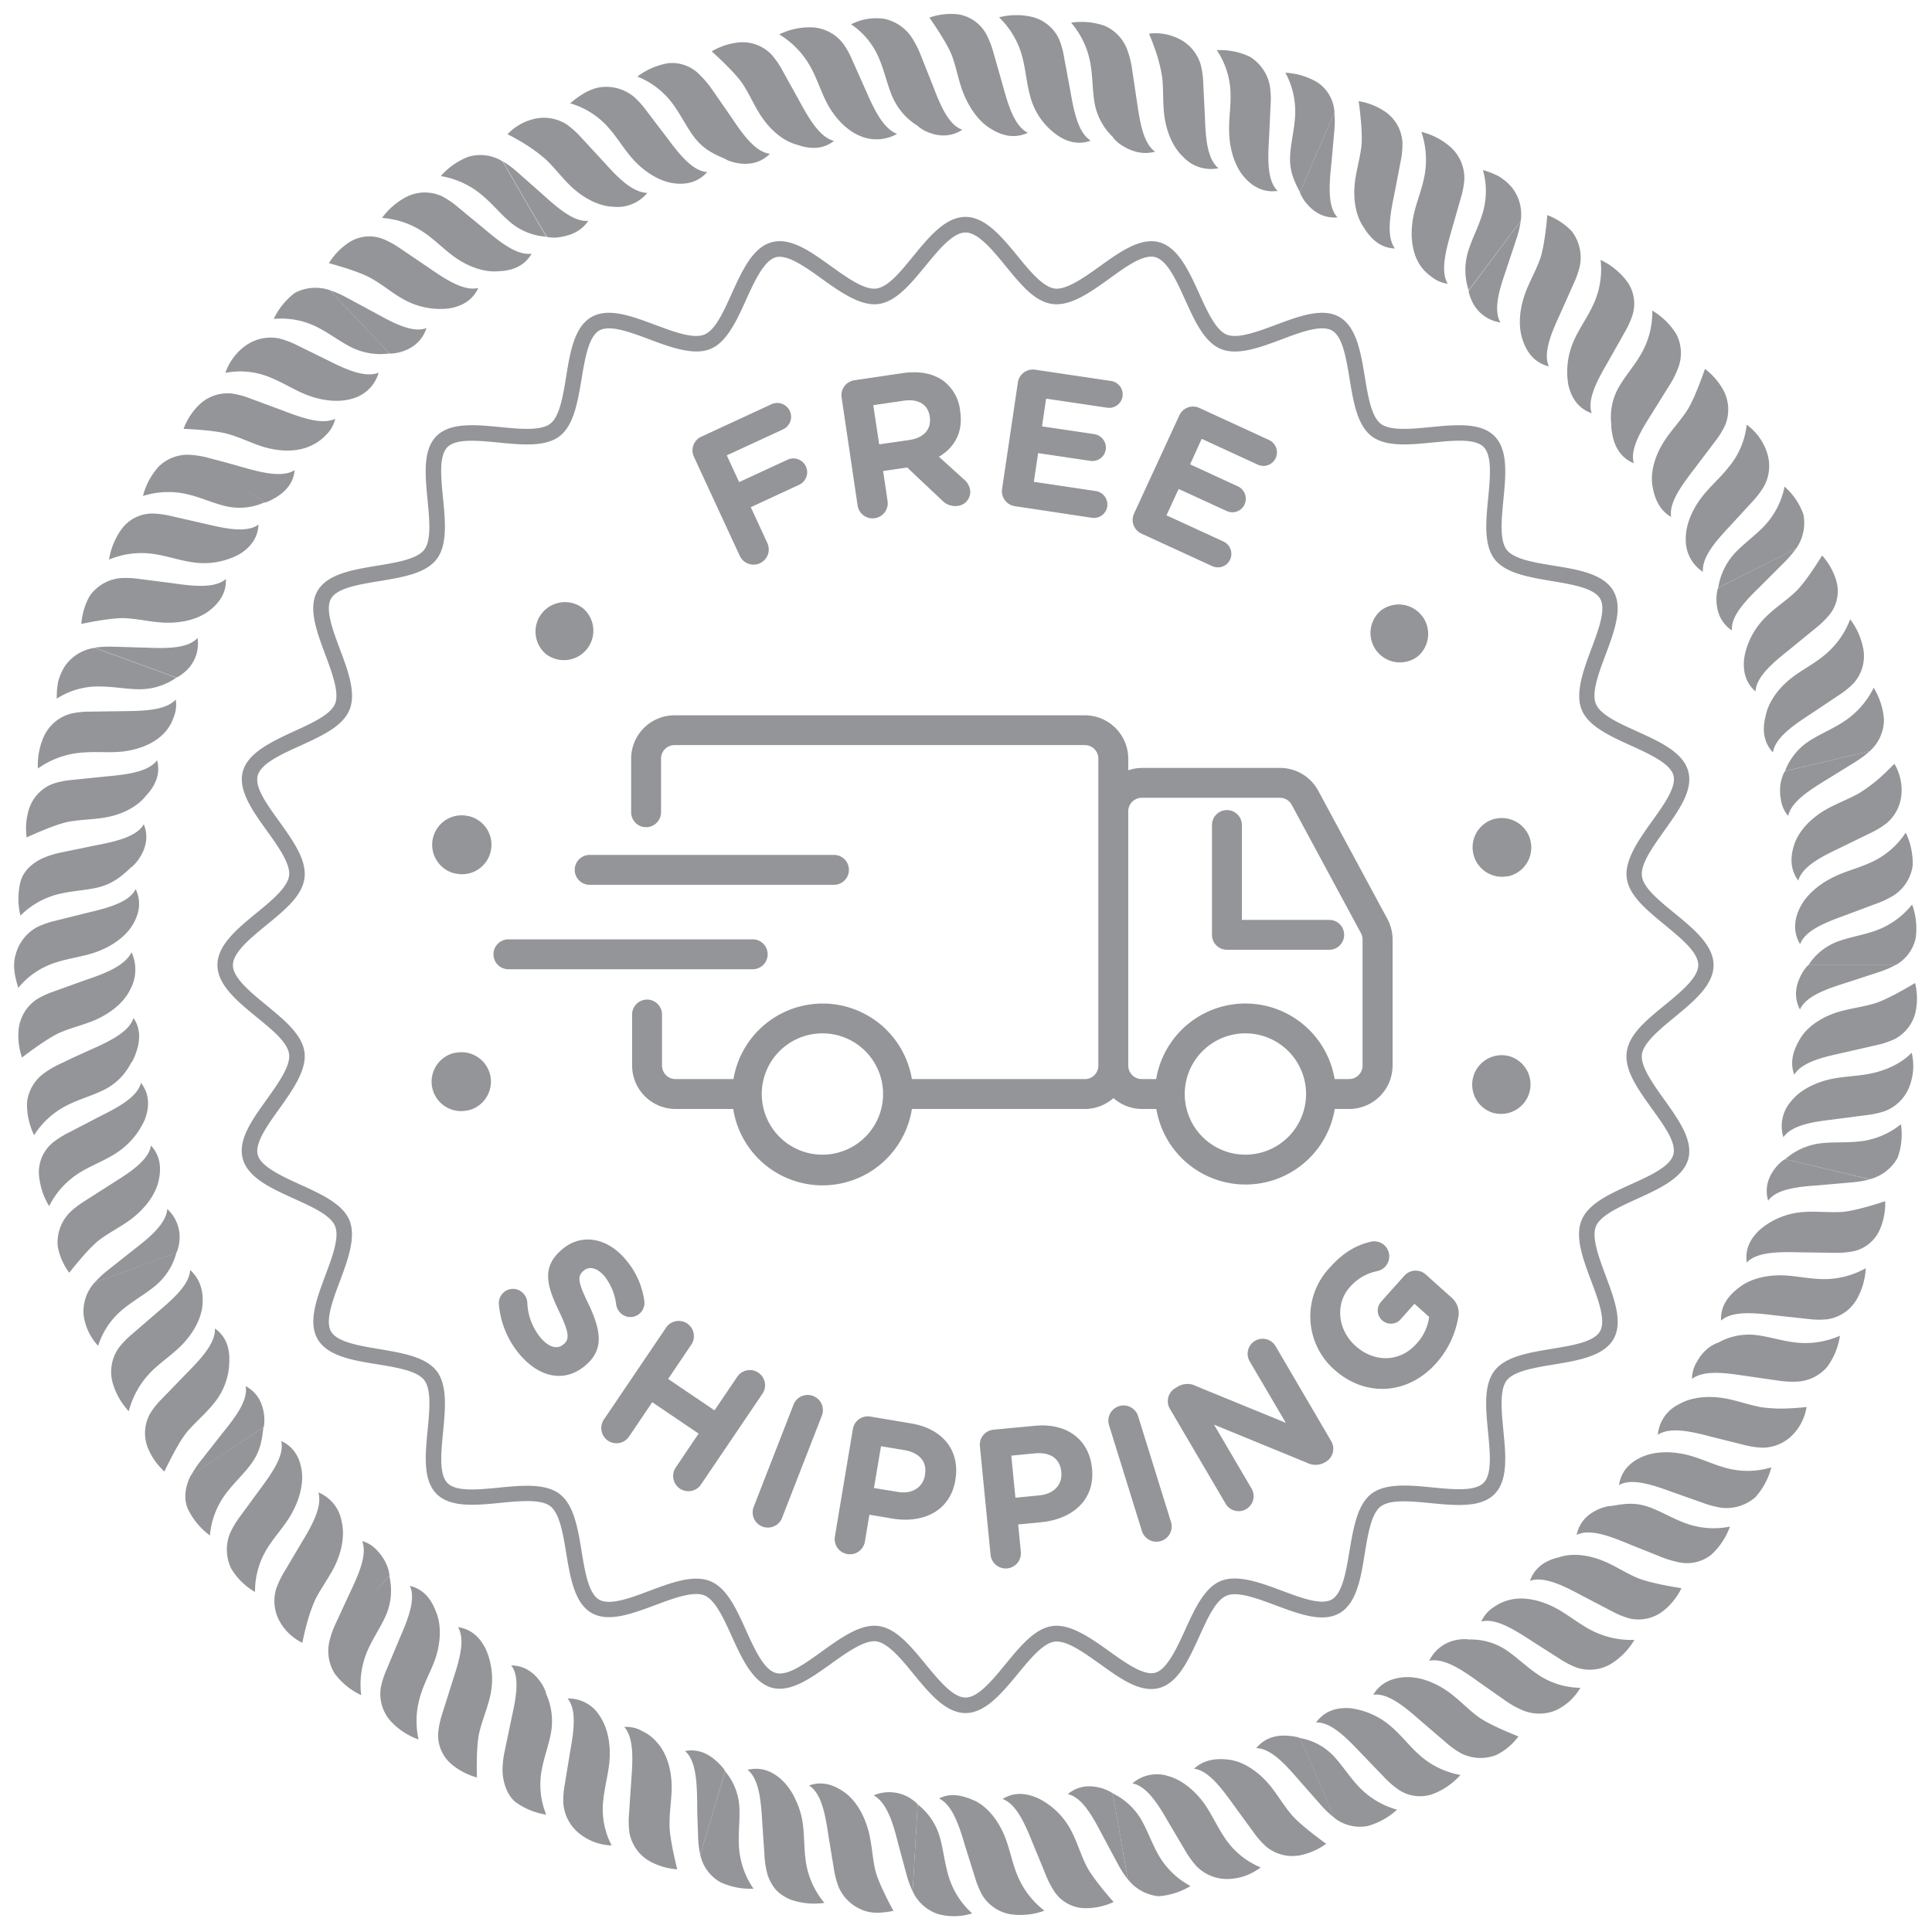 <svg id="Layer_1" data-name="Layer 1" xmlns="http://www.w3.org/2000/svg" viewBox="0 0 500 500"><defs><style>.cls-1{fill:#939598;}</style></defs><path class="cls-1" d="M480.84,295.44c-3.18.32-6.41.08-9.62.44A17,17,0,0,0,462,300l21.93,5.18a11.53,11.53,0,0,0,7.17-5.55,17.67,17.67,0,0,0,.86-8.68A20.47,20.47,0,0,1,480.84,295.44Z"/><path class="cls-1" d="M483.76,277.91c-3.2.61-6.57.66-9.71,1.31-4.48.94-8.31,3-10.51,5.78a9.75,9.75,0,0,0-2,9.32c2.18-3.17,7.72-4,12.85-4.6L483,288.6a22.59,22.59,0,0,0,4.86-1.07,11,11,0,0,0,6.33-6.43,14.74,14.74,0,0,0,.55-8.67C492.13,275.21,488,277.09,483.76,277.91Z"/><path class="cls-1" d="M495.63,254.4s-7.08,4.33-10.64,5.33c-3.09.91-6.42,1.28-9.44,2.22-4.3,1.35-7.81,3.81-9.61,6.76s-2.83,6.14-1.58,9.42c2-3.35,7.86-4.64,12.87-5.73l8.42-1.93a22.16,22.16,0,0,0,4.66-1.54,10.59,10.59,0,0,0,5.43-7A17,17,0,0,0,495.63,254.4Z"/><path class="cls-1" d="M466.45,251.74c-1.82,3.12-2.28,6.37-.62,9.53,1.53-3.53,7.08-5.38,12-6.94l8.37-2.73a26.53,26.53,0,0,0,4.31-1.82H468l-.27.24,7.15-.15-7.18.15A12.47,12.47,0,0,0,466.45,251.74Z"/><path class="cls-1" d="M464,347.35c-3.19-.44-6.39-1.47-9.54-1.84a16.14,16.14,0,0,0-9.75,1.95l-.34.11,6.45,3.07-6.47-3.09a13.57,13.57,0,0,0-1.8,1,10.6,10.6,0,0,0-3.26,3.67,8.37,8.37,0,0,0-1.39,4.64c3.1-2.38,8.87-1.53,13.84-.78l8.54,1.23a24.17,24.17,0,0,0,4.56.26,11,11,0,0,0,8.05-3.84,18.19,18.19,0,0,0,3.29-8.05A22.16,22.16,0,0,1,464,347.35Z"/><path class="cls-1" d="M461.24,330.06c-4.52-.11-8.65,1.08-11.32,3.28-2.83,2.15-4.72,4.86-4.5,8.42,2.88-2.57,8.71-2,13.88-1.35l8.72.95a21.94,21.94,0,0,0,4.92.07,10.64,10.64,0,0,0,7.42-4.88,18.22,18.22,0,0,0,2.5-8.34,22,22,0,0,1-12,2.79C467.68,330.87,464.41,330.14,461.24,330.06Z"/><path class="cls-1" d="M466.87,313.66a19.44,19.44,0,0,0-11.08,4.3c-2.74,2.36-4.25,5.28-3.72,8.79,2.61-2.83,8.47-2.78,13.68-2.65l8.81.12a23.77,23.77,0,0,0,5-.37,9.71,9.71,0,0,0,6.91-5.58,17.09,17.09,0,0,0,1.42-7.4s-7.76,2.63-11.42,2.79C473.29,313.84,470,313.43,466.87,313.66Z"/><path class="cls-1" d="M461.65,300.17l7,1.49-7-1.5a13.31,13.31,0,0,0-1.58,1.39c-2.38,2.64-3.47,5.72-2.48,9.2,2.18-3.11,7.94-3.64,13.08-4l8.69-.76a25.42,25.42,0,0,0,4.56-.79L462,300Z"/><path class="cls-1" d="M435.67,394c-3-1.14-5.84-2.86-8.78-3.93-3.74-1.37-6.6-.91-9.9-.31h-.36l5.57,4.49-5.59-4.51a14.43,14.43,0,0,0-2.06.51c-3.37,1.24-5.78,3.46-6.52,7,3.41-1.75,8.83.39,13.62,2.38l8.14,3.26a25.92,25.92,0,0,0,4.45,1.37,10.06,10.06,0,0,0,8.66-1.92,18.24,18.24,0,0,0,4.81-7.26A21.1,21.1,0,0,1,435.67,394Z"/><path class="cls-1" d="M446.35,379.81c-3.09-.87-6-2.28-9.15-3.14-4.45-1.2-8.87-1.09-12.14.33s-5.54,3.78-6.07,7.35c3.28-1.92,8.76-.05,13.6,1.72l8.21,2.9a23.83,23.83,0,0,0,4.86,1.26,11.36,11.36,0,0,0,8.67-2.8,18.49,18.49,0,0,0,4.1-7.69A21,21,0,0,1,446.35,379.81Z"/><path class="cls-1" d="M455.74,364.17c-3.2-.59-6.35-1.77-9.5-2.3-4.49-.76-8.8-.19-11.81,1.59a9.7,9.7,0,0,0-5.39,7.87c3.2-2.14,8.73-.85,13.74.47l8.45,2.11a22,22,0,0,0,4.9.75,10.92,10.92,0,0,0,8.18-3.73,13.15,13.15,0,0,0,3.22-6.79s-2,.23-4.46.34A37.58,37.58,0,0,1,455.74,364.17Z"/><path class="cls-1" d="M389.75,427a16.44,16.44,0,0,0-9.66-2.69l-.35-.06,4.39,5.63-4.4-5.66a11.86,11.86,0,0,0-2.08.09,9.9,9.9,0,0,0-7.78,5.5c3.78-.8,8.4,2.28,12.6,5.31l7.11,5a24.81,24.81,0,0,0,4,2.29,11.22,11.22,0,0,0,9,.25,14.37,14.37,0,0,0,6.42-5.86A20,20,0,0,1,397.48,433C394.81,431.14,392.41,428.79,389.75,427Z"/><path class="cls-1" d="M402.71,416.21c-4-2.15-8.27-3-11.68-2.24a12.06,12.06,0,0,0-4.51,2,8.46,8.46,0,0,0-3.16,3.68c3.76-1,8.78,2.27,13,5l7.26,4.63a22.66,22.66,0,0,0,4.39,2.28,10.77,10.77,0,0,0,8.9-.94,18.24,18.24,0,0,0,6.07-6.22,22.49,22.49,0,0,1-12-2.95C408.13,419.84,405.52,417.72,402.71,416.21Z"/><path class="cls-1" d="M415,404c-4.15-1.73-8.39-2.08-11.64-.95-3.56.84-6.26,2.73-7.4,6.07,3.65-1.31,8.89,1.38,13.5,3.85l7.85,4.1a21.54,21.54,0,0,0,4.54,1.82,10.44,10.44,0,0,0,8.62-2,17,17,0,0,0,4.69-5.87s-8.17-1.21-11.53-2.72C420.73,407.09,418,405.23,415,404Z"/><path class="cls-1" d="M345.1,454.43a15.47,15.47,0,0,0-8.67-4.62l8.93,20.68a10.7,10.7,0,0,0,8.58,2.08,18.18,18.18,0,0,0,7.6-4.23,21.5,21.5,0,0,1-10.33-6.43C349.05,459.55,347.27,456.72,345.1,454.43Z"/><path class="cls-1" d="M360.3,447.07a19.9,19.9,0,0,0-10.92-5c-3.58-.24-6.69.8-8.78,3.71,3.82-.2,7.89,4,11.43,7.72l6.07,6.31a24.12,24.12,0,0,0,3.79,3.32,9.94,9.94,0,0,0,8.9,1.17,18.24,18.24,0,0,0,7.17-4.94,21.55,21.55,0,0,1-10.89-5.42C364.7,451.79,362.67,449.14,360.3,447.07Z"/><path class="cls-1" d="M375.12,438.05c-3.69-2.71-7.82-4.16-11.34-4s-6.57,1.46-8.38,4.56c3.77-.57,8.21,3.18,12.1,6.59l6.64,5.7a23,23,0,0,0,4.06,2.9,11.22,11.22,0,0,0,9,.41,15.91,15.91,0,0,0,5.78-4.83s-7.57-2.91-10.47-5.12C380,442.44,377.71,439.94,375.12,438.05Z"/><path class="cls-1" d="M299.6,479.67c-1.55-2.78-2.62-5.9-4.19-8.64a17.18,17.18,0,0,0-7.43-6.9l3.88,22.19a11.54,11.54,0,0,0,7.93,4.42,18.49,18.49,0,0,0,8.32-2.64A20.61,20.61,0,0,1,299.6,479.67Z"/><path class="cls-1" d="M316.87,475.48c-1.83-2.7-3.2-5.78-5-8.41-2.62-3.75-6.07-6.45-9.46-7.4a9.62,9.62,0,0,0-9.34,1.87c3.76.7,6.71,5.51,9.29,10l4.41,7.45a23.39,23.39,0,0,0,2.9,4,11.15,11.15,0,0,0,8.42,3.29,14.48,14.48,0,0,0,8.17-3A20.48,20.48,0,0,1,316.87,475.48Z"/><path class="cls-1" d="M334.07,469.43c-2.07-2.48-3.72-5.39-5.78-7.8-3-3.43-6.6-5.7-10-6.19s-6.72-.08-9.26,2.3c3.86.49,7.38,5.44,10.32,9.51l5.11,7a21.78,21.78,0,0,0,3.26,3.68,10.63,10.63,0,0,0,8.61,2.24,17.23,17.23,0,0,0,6.88-3S336.4,472.32,334.07,469.43Z"/><path class="cls-1" d="M336.11,449.68l3,6.49-3-6.52a18,18,0,0,0-2-.36c-3.58-.46-6.75.38-9,3.14,3.85,0,7.74,4.41,11.14,8.36l5.84,6.62a24.57,24.57,0,0,0,3.31,3.08l-8.93-20.68Z"/><path class="cls-1" d="M243.16,475.22a16.37,16.37,0,0,0-5.67-8.24l-1.29,22.5a11.08,11.08,0,0,0,6.71,5.92,15.73,15.73,0,0,0,8.68-.22,21.08,21.08,0,0,1-6.33-10.45C244.39,481.61,244.07,478.27,243.16,475.22Z"/><path class="cls-1" d="M263,484.57c-1.15-3-1.77-6.32-2.95-9.26-1.69-4.21-4.42-7.55-7.51-9.15-3.1-1.42-6.34-2.36-9.51-.71,3.5,1.66,5.26,7.27,6.74,12.28l2.58,8.23a22.12,22.12,0,0,0,1.89,4.55,10.65,10.65,0,0,0,7.42,4.92,18,18,0,0,0,8.63-.95A22.27,22.27,0,0,1,263,484.57Z"/><path class="cls-1" d="M277.34,474a19.19,19.19,0,0,0-8.32-8.43c-3.26-1.6-6.54-1.86-9.56,0,3.63,1.3,5.91,6.7,7.85,11.54l3.36,8.16a23.86,23.86,0,0,0,2.33,4.46,9.76,9.76,0,0,0,7.84,4.11,17.16,17.16,0,0,0,7.36-1.6s-5.47-6.11-7.06-9.41C279.71,480,278.78,476.78,277.34,474Z"/><path class="cls-1" d="M287.69,463.91l1.38,7-1.39-7a12.19,12.19,0,0,0-1.9-.91c-3.37-1.16-6.63-1-9.44,1.32,3.72.79,6.48,5.88,8.87,10.45l4.12,7.69a25.89,25.89,0,0,0,2.53,3.88L288,464.13Z"/><path class="cls-1" d="M191.34,467.56a15.58,15.58,0,0,0-3.66-9.12L181.23,480a10.69,10.69,0,0,0,5.22,7.12,18.36,18.36,0,0,0,8.55,1.67,21.54,21.54,0,0,1-3.79-11.58C191.08,474,191.53,470.71,191.34,467.56Z"/><path class="cls-1" d="M207.72,471.69a20.22,20.22,0,0,0-1.89-6.05,15.83,15.83,0,0,0-3.26-4.77c-2.6-2.5-5.64-3.7-9.11-2.83,3,2.31,3.49,8.12,3.79,13.29l.59,8.73a24,24,0,0,0,.77,5,11.14,11.14,0,0,0,2.36,4.19,10.94,10.94,0,0,0,3.71,2.39,18.3,18.3,0,0,0,8.67.82,21.42,21.42,0,0,1-4.86-11.14C208.05,478.14,208.2,474.8,207.72,471.69Z"/><path class="cls-1" d="M224.88,474.3c-1.1-4.45-3.33-8.22-6.15-10.32s-6-3.11-9.36-1.89c3.26,2,4.25,7.71,5,12.82l1.42,8.64a23,23,0,0,0,1.25,4.82,11.17,11.17,0,0,0,6.67,6.12c2.42.85,5,.5,7.52.05,0,0-3.93-7.08-4.73-10.62C225.8,480.82,225.64,477.39,224.88,474.3Z"/><path class="cls-1" d="M237.26,466.71l-.26,7.14.27-7.16a13.72,13.72,0,0,0-1.65-1.27,10.22,10.22,0,0,0-9.5-.79c3.4,1.93,5,7.15,6.24,12.19l2.26,8.35a24.88,24.88,0,0,0,1.58,4.31l1.29-22.5Z"/><path class="cls-1" d="M156.17,465.58c.34-3.24,1.26-6.49,1.55-9.68.4-4.57-.5-8.86-2.49-11.77a9.47,9.47,0,0,0-8.36-4.56c2.46,2.9,1.61,8.53.71,13.6l-1.41,8.55a23.33,23.33,0,0,0-.38,5,11.12,11.12,0,0,0,4.33,7.94,14.08,14.08,0,0,0,8.18,2.94A20.08,20.08,0,0,1,156.17,465.58Z"/><path class="cls-1" d="M173.83,462.29c-.05-4.52-1.38-8.62-3.68-11.21a11.25,11.25,0,0,0-3.89-3.05,8.21,8.21,0,0,0-4.7-1.09c2.6,2.93,2.18,8.83,1.81,13.87l-.58,8.64a22.38,22.38,0,0,0,.12,4.92,10.71,10.71,0,0,0,5.15,7.27,17.08,17.08,0,0,0,7.22,2.13s-2.11-8.07-2-11.78C173.25,468.76,173.86,465.46,173.83,462.29Z"/><path class="cls-1" d="M187.52,458.13,185.61,465l1.91-6.91a11.11,11.11,0,0,0-1.32-1.55c-2.48-2.58-5.42-4.05-8.92-3.37,2.92,2.51,3.09,8.37,3.15,13.59,0,0,0,2.2.09,4.4s.15,4.36.15,4.36a23,23,0,0,0,.56,4.49l6.45-21.58Z"/><path class="cls-1" d="M99.9,418a16.06,16.06,0,0,0,.9-9.9v-.35L96,413l4.81-5.32a12.8,12.8,0,0,0-.46-2,12,12,0,0,0-2.56-4.21,8.4,8.4,0,0,0-4.06-2.65c1.43,3.61-1.1,9-3.23,13.51l-3.62,7.83a23.71,23.71,0,0,0-1.55,4.29,11,11,0,0,0,1.38,8.8,18.19,18.19,0,0,0,6.77,5.45,22.14,22.14,0,0,1,1.91-12.13C96.74,423.65,98.63,420.89,99.9,418Z"/><path class="cls-1" d="M112.84,417.15c-1.22-3.36-3.31-5.92-6.77-6.73,1.64,3.49-.6,8.9-2.68,13.68L100,432.19a22.31,22.31,0,0,0-1.47,4.69,10.58,10.58,0,0,0,2.54,8.51,18.16,18.16,0,0,0,7.26,4.79,22,22,0,0,1,.77-12.25c1-3.05,2.69-6,3.68-9C114.14,424.64,114.19,420.34,112.84,417.15Z"/><path class="cls-1" d="M118.53,421.11c2,3.32.24,8.91-1.38,13.86l-2.65,8.4a23.74,23.74,0,0,0-1.08,4.91,9.76,9.76,0,0,0,3.34,8.22,17.24,17.24,0,0,0,6.67,3.5s-.27-8.19.64-11.75c.74-3.1,2.08-6.15,2.76-9.21a19.36,19.36,0,0,0-.93-11.84C124.42,423.9,122.06,421.61,118.53,421.11Z"/><path class="cls-1" d="M141.25,438l-3.45,6.26,3.47-6.29a13.38,13.38,0,0,0-.88-1.91c-1.84-3-4.47-5-8.09-5.06,2.35,3,1.19,8.67.08,13.71l-1.78,8.54a25,25,0,0,0-.55,4.6c0,3.25,1.1,6.55,3.25,8.44a18.32,18.32,0,0,0,8.06,3.34,20.62,20.62,0,0,1-1.09-11.94c.59-3.11,1.8-6.22,2.33-9.29a17.1,17.1,0,0,0-1.27-10.05Z"/><path class="cls-1" d="M65,378.85c2.33-3.15,2.8-6.09,3.16-9.41L49.39,381.83c-1.58,3-1.9,6.33-.67,8.87a18.2,18.2,0,0,0,5.61,6.67,21,21,0,0,1,4.44-11.22C60.71,383.62,63.18,381.37,65,378.85Z"/><path class="cls-1" d="M78.11,380.82c-.44-3.54-2.06-6.38-5.34-7.9.92,3.69-2.44,8.4-5.51,12.53l-5.12,7a23.38,23.38,0,0,0-2.58,4.29,11.31,11.31,0,0,0,.22,9.1A17.16,17.16,0,0,0,66,412a21,21,0,0,1,3.36-11.59c1.68-2.68,4-5.16,5.66-7.91C77.39,388.62,78.55,384.35,78.11,380.82Z"/><path class="cls-1" d="M88.4,393.67a9.93,9.93,0,0,0-6-7.43c1.06,3.75-1.69,8.62-4.4,13.06l-4.43,7.49a22.83,22.83,0,0,0-2.12,4.48,10.91,10.91,0,0,0,1.25,8.89,13.5,13.5,0,0,0,5.56,5s.36-2,1-4.37a40.39,40.39,0,0,1,2.42-7c1.48-2.89,3.51-5.57,4.92-8.43C88.57,401.35,89.25,397.07,88.4,393.67Z"/><path class="cls-1" d="M32.37,338.39c2.52-2,5.47-3.66,7.91-5.7a16.53,16.53,0,0,0,5.36-8.47l-21.17,7.7a11.18,11.18,0,0,0-2.82,8.53,14.49,14.49,0,0,0,3.75,7.85A20,20,0,0,1,32.37,338.39Z"/><path class="cls-1" d="M46.93,348.21c3.2-3.23,5.2-7.07,5.48-10.55s-.6-6.64-3.21-9c-.12,3.86-4.72,7.76-8.52,11l-6.52,5.63a22.58,22.58,0,0,0-3.44,3.55,10.76,10.76,0,0,0-1.63,8.79,18.1,18.1,0,0,0,4.23,7.6,22.56,22.56,0,0,1,6.26-10.67C41.9,352.35,44.68,350.47,46.93,348.21Z"/><path class="cls-1" d="M55.07,363.51a17.15,17.15,0,0,0,4.26-10.9c.21-3.64-.83-6.77-3.71-8.81.22,3.87-3.86,8.11-7.54,11.83L41.91,362a20.31,20.31,0,0,0-3.08,3.86,10.39,10.39,0,0,0-.59,8.8,17.19,17.19,0,0,0,4.31,6.17s3.48-7.48,5.89-10.27C50.51,368.08,53.08,366,55.07,363.51Z"/><path class="cls-1" d="M68.29,369.09l-5.89,4.05,5.91-4.07a11.75,11.75,0,0,0,.1-2.12c-.23-3.58-1.68-6.52-4.84-8.22.71,3.76-2.89,8.34-6.15,12.36L52,378a26.78,26.78,0,0,0-2.57,3.87L68.2,369.44Z"/><path class="cls-1" d="M18,285.74c2.9-1.39,6.12-2.28,8.94-3.7a15.65,15.65,0,0,0,7-7l.22-.27-7.08,1,7.1-1A11.54,11.54,0,0,0,35,273c1.27-3.29,1.57-6.59-.45-9.54-1.17,3.69-6.49,6.16-11.27,8.28l-4,1.81-3.88,1.85a24,24,0,0,0-3.91,2.29A10.74,10.74,0,0,0,7,285.27a18.27,18.27,0,0,0,1.82,8.51A21.68,21.68,0,0,1,18,285.74Z"/><path class="cls-1" d="M21.05,303.22c2.75-1.65,5.87-2.83,8.54-4.5a19.83,19.83,0,0,0,7.9-9c1.27-3.37,1.19-6.64-1-9.49-.92,3.72-6.09,6.42-10.72,8.73L18,293a24,24,0,0,0-4.29,2.67,9.89,9.89,0,0,0-3.64,8.17,18.35,18.35,0,0,0,2.65,8.3A21.56,21.56,0,0,1,21.05,303.22Z"/><path class="cls-1" d="M25.8,320.83c2.52-1.89,5.55-3.38,8.13-5.31,3.65-2.76,6.24-6.29,7.07-9.72s.51-6.72-1.94-9.34c-.54,3.78-5.42,6.94-9.81,9.68l-7.38,4.72a22.92,22.92,0,0,0-3.94,3.06,11.16,11.16,0,0,0-3,8.54,16.06,16.06,0,0,0,3,6.93S22.85,323,25.8,320.83Z"/><path class="cls-1" d="M45.79,323.9l-6.66,2.58,6.69-2.59a11.91,11.91,0,0,0,.52-2,9.89,9.89,0,0,0-3.05-9c-.3,3.85-4.59,7.38-8.7,10.54l-6.79,5.38a24.93,24.93,0,0,0-3.33,3.15l21.17-7.7Z"/><path class="cls-1" d="M15.9,231.22c3.11-.69,6.44-.82,9.48-1.56,3.76-.92,6.11-2.86,8.51-5.17l.29-.22-7.12-.67,7.15.68a12.94,12.94,0,0,0,1.43-1.56c2.12-2.9,2.9-6.08,1.57-9.41-1.87,3.33-7.56,4.53-12.65,5.51L16,220.58a24.67,24.67,0,0,0-4.46,1.32c-3.08,1.25-5.6,3.61-6.25,6.36a18.29,18.29,0,0,0,0,8.7A21.06,21.06,0,0,1,15.9,231.22Z"/><path class="cls-1" d="M14.77,249c3.12-1,6.46-1.41,9.52-2.41,4.36-1.45,8-4,9.89-7s2.48-6.22.93-9.49c-1.64,3.41-7.23,4.87-12.23,6.06l-8.44,2.1a23.76,23.76,0,0,0-4.73,1.62A11.29,11.29,0,0,0,4.07,247c-.9,2.86-.2,5.85.66,8.66A20.4,20.4,0,0,1,14.77,249Z"/><path class="cls-1" d="M24.86,263.87C29,262,32.25,259.19,33.74,256a10.63,10.63,0,0,0,.3-9.54c-1.77,3.56-7,5.52-11.9,7.17L14,256.56a22.3,22.3,0,0,0-4.48,2.06,10.76,10.76,0,0,0-4.68,7.61,17,17,0,0,0,.86,7.45s6.6-5.12,10-6.52C18.68,265.9,22,265.15,24.86,263.87Z"/><path class="cls-1" d="M36.07,178.38a16.55,16.55,0,0,0,9.57-3l-21.17-7.71a11.28,11.28,0,0,0-7.67,4.72,15.08,15.08,0,0,0-1.75,4,21.69,21.69,0,0,0-.36,4.42,19.75,19.75,0,0,1,11.65-3.13C29.58,177.72,32.88,178.37,36.07,178.38Z"/><path class="cls-1" d="M31.21,194.55c4.53-.42,8.54-2.07,11-4.55a10.73,10.73,0,0,0,2.64-4.15,8.41,8.41,0,0,0,.63-4.8c-2.66,2.86-8.54,2.94-13.56,3l-8.61.12a22.17,22.17,0,0,0-4.93.51,10.8,10.8,0,0,0-6.92,5.68,18,18,0,0,0-1.65,8.53,22.59,22.59,0,0,1,11.66-4.14C24.69,194.49,28,194.83,31.21,194.55Z"/><path class="cls-1" d="M18,212.62c3.15-.55,6.5-.53,9.59-1.12,4.42-.84,8.12-2.89,10.23-5.61,2.51-2.66,3.73-5.72,2.84-9.13-2.32,3.1-8.18,3.73-13.39,4.2l-8.81.9a21,21,0,0,0-4.81,1,10.4,10.4,0,0,0-6.1,6.37,17.11,17.11,0,0,0-.66,7.5S14.4,213.21,18,212.62Z"/><path class="cls-1" d="M49.17,128.08c3.11.8,6.15,2.19,9.22,2.91a15.67,15.67,0,0,0,9.81-.87l.34-.07-6-3.8,6.07,3.82a12.15,12.15,0,0,0,1.87-.82c3.17-1.65,5.43-4,5.79-7.59-3.25,2.08-8.91.56-13.93-.88l-4.24-1.19-4.2-1.1a24.19,24.19,0,0,0-4.47-.77,10.71,10.71,0,0,0-8.33,3A18,18,0,0,0,37,128.36,21.67,21.67,0,0,1,49.17,128.08Z"/><path class="cls-1" d="M40.3,143.45c3.17.51,6.32,1.61,9.44,2.05a19.55,19.55,0,0,0,11.81-1.84c3.14-1.76,5.18-4.33,5.35-7.9-3.09,2.26-8.78,1-13.82-.2l-8.54-1.95a24.11,24.11,0,0,0-5-.71,9.91,9.91,0,0,0-8,3.93,18.38,18.38,0,0,0-3.32,8A21.6,21.6,0,0,1,40.3,143.45Z"/><path class="cls-1" d="M32.65,160c3.2.19,6.33.94,9.57,1.13,4.58.24,8.85-.81,11.69-2.9s4.72-4.81,4.54-8.39c-2.85,2.54-8.63,1.83-13.76,1.1L36,149.82a23.32,23.32,0,0,0-5-.19,11,11,0,0,0-7.79,4.61,17.33,17.33,0,0,0-2.16,7.23S29,159.74,32.65,160Z"/><path class="cls-1" d="M46,175.2l-6.76-2.31L46,175.21a12.64,12.64,0,0,0,1.7-1.21,9.56,9.56,0,0,0,3.42-8.89c-2.57,2.81-8.24,2.71-13.38,2.5l-8.68-.25a25.75,25.75,0,0,0-4.58.27l21.17,7.71Z"/><path class="cls-1" d="M82.55,84.9c2.83,1.48,5.42,3.48,8.27,4.92a16.92,16.92,0,0,0,10,1.65L85.34,75.09a11.5,11.5,0,0,0-9,.69,18.12,18.12,0,0,0-5.5,6.76A20.61,20.61,0,0,1,82.55,84.9Z"/><path class="cls-1" d="M70.42,97.89c3,1.25,5.85,3.07,8.83,4.25,4.26,1.69,8.62,2.06,12,1A9.69,9.69,0,0,0,98,96.44c-3.55,1.46-8.65-.92-13.26-3.24L77,89.4a22.94,22.94,0,0,0-4.65-1.78,11.06,11.06,0,0,0-8.83,1.87,14.33,14.33,0,0,0-5.18,7A20.21,20.21,0,0,1,70.42,97.89Z"/><path class="cls-1" d="M68.49,115.74c4.35,1.25,8.65,1.15,11.79-.31a12,12,0,0,0,4.07-2.84,8.31,8.31,0,0,0,2.39-4.2c-3.54,1.68-9.12-.45-13.83-2.25l-8.11-3a22.35,22.35,0,0,0-4.75-1.29,10.65,10.65,0,0,0-8.44,2.84,17,17,0,0,0-4.1,6.29s8.33.31,11.86,1.44C62.46,113.32,65.44,114.86,68.49,115.74Z"/><path class="cls-1" d="M132.12,57.56a16,16,0,0,0,9.21,3.69l-11.28-19.5a10.91,10.91,0,0,0-8.82-1.18,18.09,18.09,0,0,0-7.15,5,22.13,22.13,0,0,1,11.07,5.28C127.58,52.92,129.69,55.53,132.12,57.56Z"/><path class="cls-1" d="M117.94,66.72c3.72,2.58,7.81,3.83,11.26,3.46,3.62-.13,6.62-1.47,8.4-4.54-3.81.58-8.36-3.11-12.33-6.46l-6.79-5.6a21,21,0,0,0-4.1-2.79,10.57,10.57,0,0,0-8.87,0,18.25,18.25,0,0,0-6.64,5.61,22.06,22.06,0,0,1,11.51,4.22C113,62.52,115.33,64.92,117.94,66.72Z"/><path class="cls-1" d="M104.22,77.35a19.47,19.47,0,0,0,11.64,2.51c3.59-.48,6.45-2.1,7.92-5.34-3.73.94-8.59-2.3-12.87-5.26l-7.29-4.94a23.67,23.67,0,0,0-4.39-2.43,9.7,9.7,0,0,0-8.86.82,17.25,17.25,0,0,0-5.25,5.4s7.92,2.08,11.07,4C99,73.66,101.49,75.82,104.22,77.35Z"/><path class="cls-1" d="M101.16,91.5l-5-5.1,5,5.12a13.52,13.52,0,0,0,2.08-.3c3.45-.89,6-2.87,7.14-6.33-3.53,1.4-8.63-1.32-13.14-3.82l-7.68-4.14a25.89,25.89,0,0,0-4.24-1.84L100.8,91.47Z"/><path class="cls-1" d="M174.4,27.29c1.86,2.58,3.3,5.59,5.18,8.1,2.35,3.15,5,4.42,8.1,5.73l.31.19L185.8,34.5l2.2,6.84a13.23,13.23,0,0,0,2,.7c3.49.82,6.72.29,9.26-2.25-3.8-.41-7.14-5.17-10-9.46l-5-7.21a25.78,25.78,0,0,0-3-3.58,10,10,0,0,0-8.31-3.19,18.37,18.37,0,0,0-8,3.46A21,21,0,0,1,174.4,27.29Z"/><path class="cls-1" d="M163.63,41c3.05,3.44,6.81,5.77,10.31,6.36s6.69-.14,9.09-2.84c-3.79-.18-7.33-4.75-10.41-8.88l-5.27-6.92A23,23,0,0,0,164,25a11.3,11.3,0,0,0-8.78-2.4c-2.91.49-5.41,2.25-7.67,4.14a20.92,20.92,0,0,1,10.13,6.53C159.75,35.63,161.49,38.57,163.63,41Z"/><path class="cls-1" d="M141.27,41.27c2.35,2.24,4.34,4.95,6.67,7.12,3.34,3.09,7.25,5,10.74,5.11a10,10,0,0,0,8.84-3.58c-3.92-.12-7.77-4.1-11.25-8l-5.91-6.39a22.86,22.86,0,0,0-3.68-3.31,10.9,10.9,0,0,0-8.88-1.33,13.82,13.82,0,0,0-6.45,3.85s1.79.87,3.94,2.19A40.94,40.94,0,0,1,141.27,41.27Z"/><path class="cls-1" d="M141.67,61.35,138,55.24l3.72,6.13a13.18,13.18,0,0,0,2.06.13c3.42-.32,6.52-1.43,8.47-4.35-3.84.38-8.3-3.67-12-7l-6.46-5.7a24.72,24.72,0,0,0-3.67-2.7l11.28,19.5Z"/><path class="cls-1" d="M227.74,15.72c1.22,3,1.92,6.29,3.17,9.24a16.7,16.7,0,0,0,6.58,7.61l.26.25-.56-7.13.57,7.16a13.28,13.28,0,0,0,1.78,1.09c3.21,1.49,6.48,1.61,9.53-.37-3.6-1.16-5.76-6.5-7.6-11.29l-3.21-8.08a25.15,25.15,0,0,0-2.06-4.12,11.33,11.33,0,0,0-7.36-5.21,14.11,14.11,0,0,0-8.57,1.43A19.76,19.76,0,0,1,227.74,15.72Z"/><path class="cls-1" d="M210.13,18c1.49,2.87,2.49,6.08,4,8.89,2.17,4,5.27,7,8.52,8.32a10.77,10.77,0,0,0,9.51-.56c-3.68-1.39-6.06-6.62-8.09-11.24l-3.51-7.88a22.3,22.3,0,0,0-2.4-4.32,10.88,10.88,0,0,0-8-4.14,18.19,18.19,0,0,0-8.49,1.83A22.66,22.66,0,0,1,210.13,18Z"/><path class="cls-1" d="M192.33,21.9c1.75,2.69,3,5.77,4.81,8.38,2.52,3.72,5.87,6.35,9.2,7.19,3.42,1.23,6.72,1.17,9.51-1-3.77-.92-6.66-6.06-9.15-10.66l-4.3-7.75a22.2,22.2,0,0,0-2.79-4,10.42,10.42,0,0,0-8.26-3.1,17.14,17.14,0,0,0-7.16,2.33S190.36,18.79,192.33,21.9Z"/><path class="cls-1" d="M283.28,26.68a16,16,0,0,0,4.7,8.75l.19.29,1.09-7.06-1.09,7.09a12.3,12.3,0,0,0,1.49,1.41c2.83,2,5.93,3,9.29,2.09-3.18-2.21-4-8.12-4.73-13.07l-1.28-8.52a24,24,0,0,0-1.08-4.42,10.87,10.87,0,0,0-6-6.57,18.16,18.16,0,0,0-8.66-.8A21.93,21.93,0,0,1,282.29,17C282.8,20.21,282.73,23.56,283.28,26.68Z"/><path class="cls-1" d="M266.53,24.58a17.73,17.73,0,0,0,6.41,9.9c2.86,2.23,6,3.13,9.35,1.91-3.29-2-4.4-7.74-5.29-12.87l-1.61-8.65a21.35,21.35,0,0,0-1.34-4.82,10.47,10.47,0,0,0-6.81-5.64,18.12,18.12,0,0,0-8.69.07,21.86,21.86,0,0,1,6.11,10.6C265.45,18.19,265.7,21.53,266.53,24.58Z"/><path class="cls-1" d="M249.2,23.81c1.59,4.12,4.24,7.79,7.29,9.55,3.06,1.92,6.3,2.5,9.52,1-3.48-1.66-5.12-7.26-6.49-12.27l-2.41-8.45a23.18,23.18,0,0,0-1.8-4.67A10.08,10.08,0,0,0,248,3.71a17.06,17.06,0,0,0-7.48.84s4.72,6.64,5.92,10.08C247.53,17.62,248.08,20.9,249.2,23.81Z"/><path class="cls-1" d="M335.13,30.66c-.24,3.18-1.07,6.41-1.24,9.54-.24,4,1,6.59,2.54,9.55l8.93-20.68A10,10,0,0,0,341,21.34a18.18,18.18,0,0,0-8.34-2.52A21.06,21.06,0,0,1,335.13,30.66Z"/><path class="cls-1" d="M318.1,34.17c.12,4.61,1.5,8.82,3.79,11.53s5.22,4.22,8.78,3.7c-2.78-2.58-2.55-8.37-2.25-13.51l.41-8.7a23.16,23.16,0,0,0-.19-5,11.35,11.35,0,0,0-5.18-7.51,18.06,18.06,0,0,0-8.55-1.7,21,21,0,0,1,3.56,11.53C318.53,27.71,318,30.92,318.1,34.17Z"/><path class="cls-1" d="M300.78,20.05c.35,3.23.13,6.58.53,9.75.57,4.52,2.36,8.47,4.94,10.84a9.74,9.74,0,0,0,9.08,2.89c-3-2.48-3.32-8.11-3.5-13.3l-.43-8.69a22,22,0,0,0-.69-4.91,10.88,10.88,0,0,0-5.93-6.74,13.49,13.49,0,0,0-7.42-1.18s.79,1.85,1.61,4.17A41.09,41.09,0,0,1,300.78,20.05Z"/><path class="cls-1" d="M393.56,57.16a11.26,11.26,0,0,0-2.31-8.69,14.75,14.75,0,0,0-3.33-2.83A24.19,24.19,0,0,0,383.78,44a19.79,19.79,0,0,1-.35,12c-1,3.09-2.57,6.06-3.5,9.12a16.54,16.54,0,0,0,.16,10Z"/><path class="cls-1" d="M370.24,71.44a8.58,8.58,0,0,0,4.43,2c-2-3.37-.37-9,1-13.84l2.37-8.29a21.93,21.93,0,0,0,.93-4.86,10.82,10.82,0,0,0-3.43-8.27,18.1,18.1,0,0,0-7.69-4.06,22.57,22.57,0,0,1,.6,12.37c-.71,3.17-2,6.27-2.64,9.39-.91,4.46-.49,8.79,1.18,11.86A10.71,10.71,0,0,0,370.24,71.44Z"/><path class="cls-1" d="M361,64.31c-2.29-3.12-1.21-8.92-.15-14.05l1.67-8.66a21.89,21.89,0,0,0,.43-4.87A10.45,10.45,0,0,0,358.62,29a17.18,17.18,0,0,0-7-2.82s1.18,8.18.69,11.83c-.39,3.19-1.37,6.39-1.7,9.52-.46,4.48.4,8.65,2.41,11.44C354.92,62.07,357.46,64.19,361,64.31Z"/><path class="cls-1" d="M336.55,50.09l2.7-6.62-2.71,6.65A13.1,13.1,0,0,0,337.61,52c2.15,2.88,5,4.56,8.54,4.26-2.64-2.77-2.14-8.58-1.61-13.74l.79-8.74a25,25,0,0,0,0-4.66l-8.93,20.68Z"/><path class="cls-1" d="M417,109.8l0,.35,5.37-4.71-5.39,4.73a12.25,12.25,0,0,0,.25,2c.59,3.56,2.31,6.36,5.6,7.72-1.08-3.69,2-8.68,4.8-13.07l4.65-7.48a22.82,22.82,0,0,0,2-4.06,10.66,10.66,0,0,0-.45-8.81,18.31,18.31,0,0,0-6.22-6.09,21.63,21.63,0,0,1-3.2,11.75c-1.65,2.75-3.85,5.27-5.43,8A15.62,15.62,0,0,0,417,109.8Z"/><path class="cls-1" d="M407.52,87.71a19.8,19.8,0,0,0-1.64,11.87c.8,3.51,2.68,6.19,6.06,7.37-1.28-3.6,1.54-8.7,4.14-13.18l4.3-7.62a23.27,23.27,0,0,0,2.1-4.58A9.83,9.83,0,0,0,421,72.74a18.31,18.31,0,0,0-6.77-5.48,21.56,21.56,0,0,1-2.09,12C410.79,82.14,408.84,84.85,407.52,87.71Z"/><path class="cls-1" d="M394.1,88.07c1.14,3.4,3.27,5.9,6.76,6.75-1.62-3.46.71-8.79,2.87-13.5l3.57-8a22.7,22.7,0,0,0,1.61-4.72,11.16,11.16,0,0,0-2.17-8.79,17.25,17.25,0,0,0-6.3-4.14s-.63,8.1-1.93,11.51c-1.09,3-2.74,5.82-3.84,8.86C393.13,80.37,392.91,84.75,394.1,88.07Z"/><path class="cls-1" d="M380.14,75.57l4.15-5.81-4.17,5.84a12.33,12.33,0,0,0,.67,2,9.68,9.68,0,0,0,7.52,5.86c-1.92-3.31-.22-8.69,1.46-13.56l2.73-8.24a24.58,24.58,0,0,0,1.06-4.47L380.09,75.22Z"/><path class="cls-1" d="M449.11,143a17.06,17.06,0,0,0-4.43,9.1L464.81,142a11.47,11.47,0,0,0,1.91-8.86,17.16,17.16,0,0,0-4.88-7.21,20.61,20.61,0,0,1-5.61,10.57C454,138.75,451.35,140.67,449.11,143Z"/><path class="cls-1" d="M440.62,128.4c-2.83,3.59-4.42,7.67-4.34,11.19a9.83,9.83,0,0,0,4.44,8.42c-.31-3.85,3.36-8,6.92-11.79l5.86-6.38a22.61,22.61,0,0,0,3-3.94,11,11,0,0,0,.72-9,14.61,14.61,0,0,0-5.18-7,20.55,20.55,0,0,1-4.86,11.23C445.15,123.68,442.61,125.88,440.62,128.4Z"/><path class="cls-1" d="M427.62,125.58c.55,3.42,1.85,6.47,4.87,8.21-.65-3.83,3.09-8.64,6.14-12.63l5.22-6.9a22.14,22.14,0,0,0,2.6-4.18,10.66,10.66,0,0,0-.33-8.89,17,17,0,0,0-4.88-5.71s-2.66,7.88-4.75,10.94c-1.78,2.69-4.1,5.11-5.81,7.78C428.24,118,427.12,122.15,427.62,125.58Z"/><path class="cls-1" d="M476.64,187.09c-2.72,1.71-5.83,3-8.48,4.72a16,16,0,0,0-6.2,7.76l21.93-5.18a11,11,0,0,0,3.68-8.11,18.29,18.29,0,0,0-2.66-8.28A22.16,22.16,0,0,1,476.64,187.09Z"/><path class="cls-1" d="M471.47,170.11c-2.55,2-5.52,3.51-8,5.48-3.53,2.82-5.92,6.39-6.54,9.79-.92,3.5-.51,6.76,1.91,9.35.55-3.82,5.4-7.11,9.76-9.95l7.32-4.89a21.25,21.25,0,0,0,3.84-3.12,10.54,10.54,0,0,0,2.52-8.5,18.23,18.23,0,0,0-3.46-8A22,22,0,0,1,471.47,170.11Z"/><path class="cls-1" d="M457.26,159.41a19.49,19.49,0,0,0-5.78,10.43c-.57,3.57.17,6.77,2.85,9.11.16-3.84,4.67-7.57,8.74-10.81l6.82-5.57a23.81,23.81,0,0,0,3.59-3.5,9.69,9.69,0,0,0,1.76-8.74,17.13,17.13,0,0,0-3.68-6.57s-4.25,7-6.95,9.46C462.29,155.41,459.5,157.22,457.26,159.41Z"/><path class="cls-1" d="M444.56,152.43l6.31-3.34-6.34,3.36a12.8,12.8,0,0,0-.31,2.07c-.12,3.55,1,6.61,4,8.64-.33-3.78,3.73-7.89,7.42-11.49l6.16-6.16a25.41,25.41,0,0,0,3-3.54L444.68,152.1Z"/><path class="cls-1" d="M495.79,242.74a18.17,18.17,0,0,0-.94-8.65,21.27,21.27,0,0,1-9.94,6.93c-3,1-6.32,1.55-9.27,2.63a15.33,15.33,0,0,0-7.62,6.13h22.53A10.53,10.53,0,0,0,495.79,242.74Z"/><path class="cls-1" d="M484,223.28c-2.91,1.32-6.13,2.13-9,3.48-4.19,1.93-7.53,4.86-9.13,8.05s-1.85,6.46,0,9.54c1.29-3.59,6.71-5.67,11.56-7.43l8.17-3.06a23.4,23.4,0,0,0,4.54-2.16A11,11,0,0,0,495,224a18.27,18.27,0,0,0-1.8-8.52A21.08,21.08,0,0,1,484,223.28Z"/><path class="cls-1" d="M481.15,205.27c-2.83,1.6-6,2.72-8.75,4.33-3.93,2.31-6.87,5.52-8,8.82s-1.15,6.59,1,9.49c1-3.69,6.11-6.26,10.78-8.47l7.83-3.82a22.88,22.88,0,0,0,4.25-2.57,11,11,0,0,0,3.87-8.11,13.3,13.3,0,0,0-1.87-7.28s-1.4,1.47-3.2,3.13A39.47,39.47,0,0,1,481.15,205.27Z"/><path class="cls-1" d="M461.77,199.87l6.92-1.79-6.95,1.79a11.91,11.91,0,0,0-.71,1.93,11.43,11.43,0,0,0-.17,4.92,8.39,8.39,0,0,0,1.92,4.44c.82-3.8,5.86-6.88,10.13-9.49l7.33-4.54a24.85,24.85,0,0,0,3.65-2.74L462,199.57Z"/><path class="cls-1" d="M249.88,443.34c-5.15,0-9.38-5.14-13.47-10.12-3.25-4-6.61-8-9.59-8.43s-7.49,2.74-11.73,5.78c-5.15,3.69-10.47,7.52-15.32,6.21s-7.69-7.36-10.34-13.2c-2.12-4.68-4.32-9.53-7.13-10.69s-7.89.69-12.75,2.52c-6,2.23-12.13,4.54-16.49,2s-5.47-9.07-6.51-15.38c-.84-5.09-1.71-10.36-4.14-12.23s-7.78-1.36-12.93-.86c-6.35.63-12.91,1.27-16.49-2.32s-2.94-10.14-2.32-16.49c.5-5.15,1-10.48-.86-12.93s-7.14-3.29-12.23-4.14c-6.31-1-12.83-2.11-15.38-6.51s-.22-10.53,2-16.48c1.82-4.87,3.7-9.89,2.51-12.76s-6-5-10.69-7.13c-5.84-2.65-11.88-5.39-13.2-10.33s2.53-10.17,6.22-15.33c3-4.24,6.18-8.62,5.77-11.73s-4.47-6.34-8.43-9.59c-5-4.09-10.11-8.32-10.11-13.47s5.14-9.37,10.11-13.46c4-3.25,8-6.62,8.43-9.6S72.1,219.19,69.06,215c-3.69-5.15-7.51-10.48-6.22-15.32S70.2,192,76,189.3c4.69-2.13,9.53-4.33,10.7-7.13s-.7-7.9-2.52-12.76c-2.23-6-4.54-12.12-2-16.49s9.07-5.47,15.38-6.51c5.1-.84,10.36-1.71,12.23-4.14s1.36-7.77.86-12.92c-.62-6.36-1.26-12.92,2.32-16.5s10.15-2.94,16.49-2.32c5.15.5,10.48,1,12.93-.86s3.3-7.14,4.14-12.23c1-6.31,2.12-12.83,6.52-15.38s10.52-.21,16.48,2c4.86,1.82,9.89,3.69,12.76,2.52s5-6,7.12-10.69c2.66-5.85,5.4-11.89,10.34-13.21s10.17,2.52,15.32,6.22c4.24,3,8.6,6.18,11.73,5.77s6.34-4.47,9.59-8.43c4.09-5,8.32-10.11,13.47-10.11s9.38,5.14,13.47,10.11c3.25,4,6.61,8,9.59,8.43s7.49-2.73,11.73-5.77c5.16-3.7,10.48-7.51,15.33-6.22s7.68,7.36,10.33,13.2c2.12,4.69,4.32,9.53,7.13,10.7s7.9-.7,12.76-2.52c6-2.23,12.12-4.54,16.48-2s5.48,9.07,6.52,15.38c.84,5.1,1.71,10.37,4.14,12.23s7.77,1.36,12.92.86c6.35-.62,12.92-1.26,16.5,2.32s2.94,10.15,2.32,16.5c-.5,5.15-1,10.48.85,12.92s7.14,3.3,12.23,4.14c6.31,1,12.84,2.12,15.38,6.52s.22,10.52-2,16.48c-1.82,4.86-3.71,9.89-2.52,12.76s6,5,10.69,7.13c5.84,2.65,11.88,5.39,13.21,10.33S434.4,209.8,430.71,215c-3,4.24-6.18,8.62-5.78,11.73s4.48,6.35,8.43,9.6c5,4.09,10.11,8.31,10.11,13.46s-5.14,9.38-10.11,13.47c-3.95,3.25-8,6.61-8.43,9.59s2.74,7.5,5.78,11.74c3.69,5.15,7.51,10.48,6.22,15.32s-7.37,7.68-13.21,10.33c-4.68,2.13-9.53,4.32-10.69,7.13s.69,7.9,2.51,12.76c2.24,6,4.55,12.12,2,16.48s-9.07,5.48-15.38,6.52c-5.09.84-10.36,1.71-12.23,4.13s-1.36,7.78-.86,12.94c.62,6.34,1.26,12.91-2.31,16.49s-10.15,2.94-16.5,2.32c-5.15-.5-10.48-1-12.93.86s-3.3,7.13-4.14,12.23c-1,6.31-2.11,12.83-6.51,15.38s-10.53.21-16.49-2c-4.86-1.82-9.89-3.71-12.75-2.52s-5,6-7.13,10.69c-2.65,5.84-5.4,11.89-10.33,13.21s-10.17-2.53-15.33-6.23c-4.24-3-8.58-6.16-11.73-5.77-3,.39-6.34,4.48-9.59,8.43C259.26,438.2,255,443.34,249.88,443.34Zm-23.6-22.6a7.45,7.45,0,0,1,1.06.07c4.56.59,8.26,5.09,12.18,9.86,3.5,4.25,7.11,8.65,10.36,8.65s6.87-4.4,10.36-8.65c3.92-4.77,7.63-9.27,12.18-9.86s9.72,3,14.59,6.49c4.4,3.15,9,6.4,11.95,5.6s5.44-6,7.71-11c2.45-5.39,5-11,9.25-12.74s10.11.37,15.7,2.46c5.09,1.91,10.36,3.89,13.07,2.31s3.67-7.17,4.56-12.56c1-5.86,2-11.93,5.65-14.76s9.83-2.25,15.77-1.67c5.42.53,11,1.07,13.26-1.16s1.69-7.85,1.17-13.26c-.58-5.93-1.18-12.07,1.67-15.77s8.89-4.69,14.76-5.66c5.39-.88,11-1.8,12.55-4.56s-.39-8-2.3-13.06c-2.09-5.59-4.26-11.38-2.46-15.71s7.35-6.8,12.74-9.25c5-2.26,10.15-4.6,11-7.71s-2.45-7.55-5.6-11.94C424,282,420.34,277,421,272.28s5.09-8.25,9.86-12.17c4.25-3.5,8.65-7.12,8.65-10.37s-4.4-6.86-8.65-10.36c-4.77-3.92-9.27-7.62-9.86-12.18s3-9.72,6.49-14.59c3.15-4.4,6.41-8.94,5.6-11.94s-6-5.45-11-7.71c-5.39-2.45-11-5-12.74-9.25s.37-10.12,2.46-15.71c1.91-5.08,3.88-10.34,2.3-13.06s-7.16-3.68-12.55-4.57c-5.87-1-11.93-2-14.76-5.65s-2.25-9.83-1.67-15.76c.53-5.42,1.07-11-1.17-13.27s-7.84-1.68-13.26-1.16c-5.93.58-12.06,1.18-15.76-1.67s-4.69-8.9-5.66-14.76c-.89-5.39-1.8-11-4.56-12.56s-8,.4-13.07,2.3c-5.59,2.1-11.37,4.26-15.7,2.47s-6.8-7.35-9.25-12.75c-2.27-5-4.61-10.15-7.71-11S291.41,69,287,72.19c-4.87,3.49-9.91,7.08-14.59,6.49s-8.26-5.1-12.18-9.86c-3.49-4.26-7.11-8.65-10.36-8.65s-6.86,4.39-10.36,8.65c-3.92,4.76-7.62,9.26-12.18,9.86s-9.72-3-14.59-6.49c-4.39-3.16-8.94-6.4-11.94-5.61s-5.45,6-7.71,11c-2.45,5.39-5,11-9.25,12.74s-10.12-.37-15.71-2.47c-5.08-1.9-10.34-3.88-13.06-2.3s-3.68,7.16-4.56,12.55c-1,5.87-2,11.93-5.66,14.77s-9.83,2.25-15.76,1.67c-5.42-.53-11-1.08-13.27,1.16s-1.69,7.84-1.16,13.26c.58,5.93,1.17,12.07-1.67,15.77s-8.9,4.69-14.77,5.65c-5.38.89-11,1.81-12.55,4.56s.4,8,2.3,13.07c2.1,5.59,4.26,11.37,2.47,15.71S83.1,190.51,77.7,193c-5,2.26-10.15,4.6-11,7.71s2.46,7.54,5.61,11.94c3.49,4.87,7.1,9.91,6.49,14.59s-5.1,8.26-9.86,12.18c-4.26,3.5-8.66,7.11-8.66,10.36s4.4,6.87,8.66,10.37c4.76,3.92,9.26,7.62,9.86,12.17s-3,9.72-6.49,14.59c-3.15,4.4-6.41,8.94-5.61,11.95s6,5.44,11,7.71c5.4,2.45,11,5,12.74,9.25s-.36,10.11-2.46,15.71c-1.91,5.08-3.88,10.34-2.3,13.06s7.16,3.67,12.55,4.56c5.87,1,11.93,2,14.77,5.66s2.24,9.83,1.67,15.76c-.53,5.42-1.08,11,1.16,13.26s7.84,1.69,13.26,1.17c5.94-.58,12.07-1.18,15.77,1.67s4.69,8.9,5.65,14.76c.89,5.39,1.81,11,4.56,12.56s8-.4,13.07-2.31c5.59-2.09,11.36-4.26,15.71-2.46s6.8,7.35,9.24,12.74c2.27,5,4.61,10.15,7.71,11s7.55-2.45,11.95-5.6S221.9,420.74,226.28,420.74Z"/><path class="cls-1" d="M151.05,328.86l.07-.06c1.34-1.12,3.41-.79,5.35,1.52a14.84,14.84,0,0,1,3,7.31,3.81,3.81,0,0,0,.85,1.89,3.65,3.65,0,0,0,6.43-2.84,20.76,20.76,0,0,0-4.86-10.74c-4.7-5.61-11.34-6.85-16.32-2.68l-.08.07c-5.45,4.56-4,9.41-.77,16.12,2.67,5.57,2.67,7.17,1.14,8.45l-.08.06c-1.6,1.35-3.83.68-5.9-1.79a15.1,15.1,0,0,1-3.41-9.08,3.76,3.76,0,0,0-.9-2.19,3.62,3.62,0,0,0-5.14-.49,3.68,3.68,0,0,0-1.33,3,23.15,23.15,0,0,0,5.35,13.07c5,5.92,11.5,7.51,16.94,3l.08-.07c4.79-4,4.16-8.81,1-15.59C149.64,332,149.24,330.38,151.05,328.86Z"/><path class="cls-1" d="M196.27,355.26a3.91,3.91,0,0,0-5.47,1.05L184.91,365l-12-8.13,5.89-8.72a3.94,3.94,0,1,0-6.52-4.41l-16,23.64a3.93,3.93,0,0,0,6.52,4.4l6-8.89,12,8.12-6,8.9a3.94,3.94,0,0,0,6.53,4.4l16-23.63A3.9,3.9,0,0,0,196.27,355.26Z"/><path class="cls-1" d="M210.46,361.29a3.91,3.91,0,0,0-5.1,2.24L195,390.12a3.94,3.94,0,0,0,7.34,2.85l10.35-26.59A3.9,3.9,0,0,0,210.46,361.29Z"/><path class="cls-1" d="M235.8,368.38l-10.54-1.77a3.92,3.92,0,0,0-4.54,3.24l-4.66,27.84a3.94,3.94,0,0,0,7.77,1.31l1.17-7,5.9,1c7.92,1.33,15-1.85,16.36-10v-.1C248.48,375.64,244.22,369.79,235.8,368.38Zm3.58,13.3,0,.1c-.5,3-3.16,5-7.05,4.32l-6.15-1L228,374.28l6,1C237.85,375.93,240,378.2,239.38,381.68Z"/><path class="cls-1" d="M267.76,369,257.13,370a3.9,3.9,0,0,0-3.53,4.3l2.76,28.07a3.93,3.93,0,1,0,7.83-.77l-.69-7.07,5.95-.58c8-.78,14-5.69,13.16-13.93V380C281.89,372.69,276.26,368.16,267.76,369ZM269,387l-6.21.61-1.07-10.89,6.06-.59c3.91-.39,6.54,1.25,6.88,4.76v.1C275,384.05,272.93,386.61,269,387Z"/><path class="cls-1" d="M294.58,366.63a3.94,3.94,0,1,0-7.52,2.34l8.46,27.25a3.94,3.94,0,0,0,7.53-2.34Z"/><path class="cls-1" d="M330.12,348.39a3.88,3.88,0,1,0-6.7,3.93l9.35,15.91-23.19-9.5a4.88,4.88,0,0,0-4.69.08l-.71.42a3.91,3.91,0,0,0-1.4,5.39l14.42,24.55a3.88,3.88,0,0,0,6.7-3.93l-9.71-16.54,24,9.84a4.89,4.89,0,0,0,4.69-.08l.22-.13a3.91,3.91,0,0,0,1.4-5.39Z"/><path class="cls-1" d="M369,329.85a3.91,3.91,0,0,0-5.56.31l-6,6.71a3.41,3.41,0,0,0,.27,4.84,3.38,3.38,0,0,0,4.8-.3l3.54-4,3.81,3.41a12.53,12.53,0,0,1-3.34,7c-4.22,4.73-10.81,4.88-15.69.52l-.07-.07c-4.54-4.06-5.28-10.82-1.47-15.1a12.56,12.56,0,0,1,7.05-4.19,3.9,3.9,0,0,0,1.9-6.74,3.92,3.92,0,0,0-3.45-.89c-3.83.9-7.13,2.75-10.74,6.8a18.37,18.37,0,0,0,1.29,26.33l.08.07c7.89,7,18.84,6.55,26.27-1.76a23.79,23.79,0,0,0,5.68-11.73,5.31,5.31,0,0,0-1.89-5.4Z"/><path class="cls-1" d="M141.42,169.36l.08.06A7.62,7.62,0,0,0,151,157.53l-.08-.07a7.62,7.62,0,0,0-9.52,11.9Z"/><path class="cls-1" d="M121.27,211.2l-.1,0a7.62,7.62,0,0,0-3.4,14.86l.1,0a7.62,7.62,0,0,0,3.4-14.86Z"/><path class="cls-1" d="M117.76,272.48l-.1,0A7.62,7.62,0,0,0,121,287.37l.1,0a7.62,7.62,0,0,0-3.34-14.87Z"/><path class="cls-1" d="M390.19,273.22l-.1,0a7.63,7.63,0,0,0-3.43,14.86l.1,0a7.62,7.62,0,0,0,3.43-14.85Z"/><path class="cls-1" d="M390.23,226.78l.1,0A7.62,7.62,0,0,0,387,211.89l-.1,0a7.62,7.62,0,0,0,3.32,14.87Z"/><path class="cls-1" d="M366.84,169.93l.08-.06a7.62,7.62,0,0,0-9.47-11.93l-.08.06a7.62,7.62,0,0,0,9.47,11.93Z"/><path class="cls-1" d="M191.45,143.85a3.93,3.93,0,1,0,7.14-3.31l-4.29-9.28,12.52-5.8a3.57,3.57,0,1,0-3-6.49l-12.53,5.8-3.2-6.92,14.62-6.76a3.58,3.58,0,0,0-3-6.5L181.51,113a3.91,3.91,0,0,0-1.92,5.23Z"/><path class="cls-1" d="M226.38,134.11a3.91,3.91,0,0,0,3.32-4.47l-1.15-7.74,6.22-.92,9,8.48a4.73,4.73,0,0,0,4.15,1.46,3.66,3.66,0,0,0,3.15-4.14,4.61,4.61,0,0,0-1.7-2.8L243,118.21c4-2.4,6.31-6.26,5.49-11.82l0-.1a11.22,11.22,0,0,0-4.23-7.64c-2.67-2-6.35-2.73-10.85-2.06l-12.29,1.82a3.9,3.9,0,0,0-3.31,4.47l4.13,27.91A3.91,3.91,0,0,0,226.38,134.11Zm7.38-30.39c3.8-.57,6.38.81,6.87,4.15l0,.1c.44,3-1.44,5.32-5.23,5.89L227.53,115,226,104.86Z"/><path class="cls-1" d="M262.68,131,282.56,134a3.49,3.49,0,0,0,4-2.92,3.54,3.54,0,0,0-3-4l-16-2.38,1.11-7.43,13.5,2a3.5,3.5,0,0,0,4-2.92,3.54,3.54,0,0,0-3-4l-13.5-2,1.07-7.18,15.77,2.34a3.49,3.49,0,0,0,4-2.92,3.53,3.53,0,0,0-3-4l-19.62-2.91a3.91,3.91,0,0,0-4.47,3.32l-4.09,27.61A3.91,3.91,0,0,0,262.68,131Z"/><path class="cls-1" d="M295.43,138.11l18.26,8.39a3.5,3.5,0,0,0,4.66-1.68,3.54,3.54,0,0,0-1.73-4.68l-14.73-6.77,3.14-6.83,12.41,5.7a3.48,3.48,0,0,0,4.65-1.69,3.54,3.54,0,0,0-1.73-4.68L308,120.17l3-6.6,14.49,6.67a3.49,3.49,0,0,0,4.66-1.69,3.53,3.53,0,0,0-1.73-4.68l-18-8.28a3.9,3.9,0,0,0-5.22,1.93L293.5,132.89A3.91,3.91,0,0,0,295.43,138.11Z"/><path class="cls-1" d="M317.53,245.8H344a3.87,3.87,0,0,0,0-7.74H321.4V213.52a3.87,3.87,0,0,0-7.74,0v28.41A3.87,3.87,0,0,0,317.53,245.8Z"/><path class="cls-1" d="M194.8,250.84a3.87,3.87,0,0,0,0-7.74H131.58a3.87,3.87,0,0,0,0,7.74Z"/><path class="cls-1" d="M219.7,225.12a3.86,3.86,0,0,0-3.86-3.87H152.61a3.87,3.87,0,0,0,0,7.74h63.23A3.87,3.87,0,0,0,219.7,225.12Z"/><path class="cls-1" d="M167.21,214.08a3.88,3.88,0,0,0,3.87-3.87V196.32a3.49,3.49,0,0,1,3.49-3.49H280.76a3.5,3.5,0,0,1,3.49,3.5v79.45a3.49,3.49,0,0,1-3.49,3.49H236a23.41,23.41,0,0,0-46.18,0h-15a3.5,3.5,0,0,1-3.49-3.49V262.56a3.87,3.87,0,1,0-7.74,0v13.21A11.25,11.25,0,0,0,174.75,287h15A23.41,23.41,0,0,0,236,287h44.8a11.12,11.12,0,0,0,7.36-2.82,11.14,11.14,0,0,0,7.36,2.82h3.74a23.41,23.41,0,0,0,46.18,0h3.74a11.24,11.24,0,0,0,11.22-11.23V243.16a11.3,11.3,0,0,0-1.34-5.33l-17.9-33.19a11.21,11.21,0,0,0-9.88-5.9H295.48a11,11,0,0,0-3.49.61v-3a11.24,11.24,0,0,0-11.23-11.23H174.57a11.24,11.24,0,0,0-11.23,11.22v13.89A3.87,3.87,0,0,0,167.21,214.08Zm45.66,84.75a15.7,15.7,0,1,1,15.67-16c0,.1-.06.19-.06.29s.05.19.06.29A15.7,15.7,0,0,1,212.87,298.83Zm109.44,0a15.7,15.7,0,1,1,15.7-15.7A15.72,15.72,0,0,1,322.31,298.83Zm-26.83-92.36h35.76a3.48,3.48,0,0,1,3.07,1.84l17.9,33.19a3.59,3.59,0,0,1,.42,1.66v32.61a3.5,3.5,0,0,1-3.49,3.49H345.4a23.41,23.41,0,0,0-46.18,0h-3.74a3.5,3.5,0,0,1-3.49-3.49V210A3.5,3.5,0,0,1,295.48,206.47Z"/></svg>